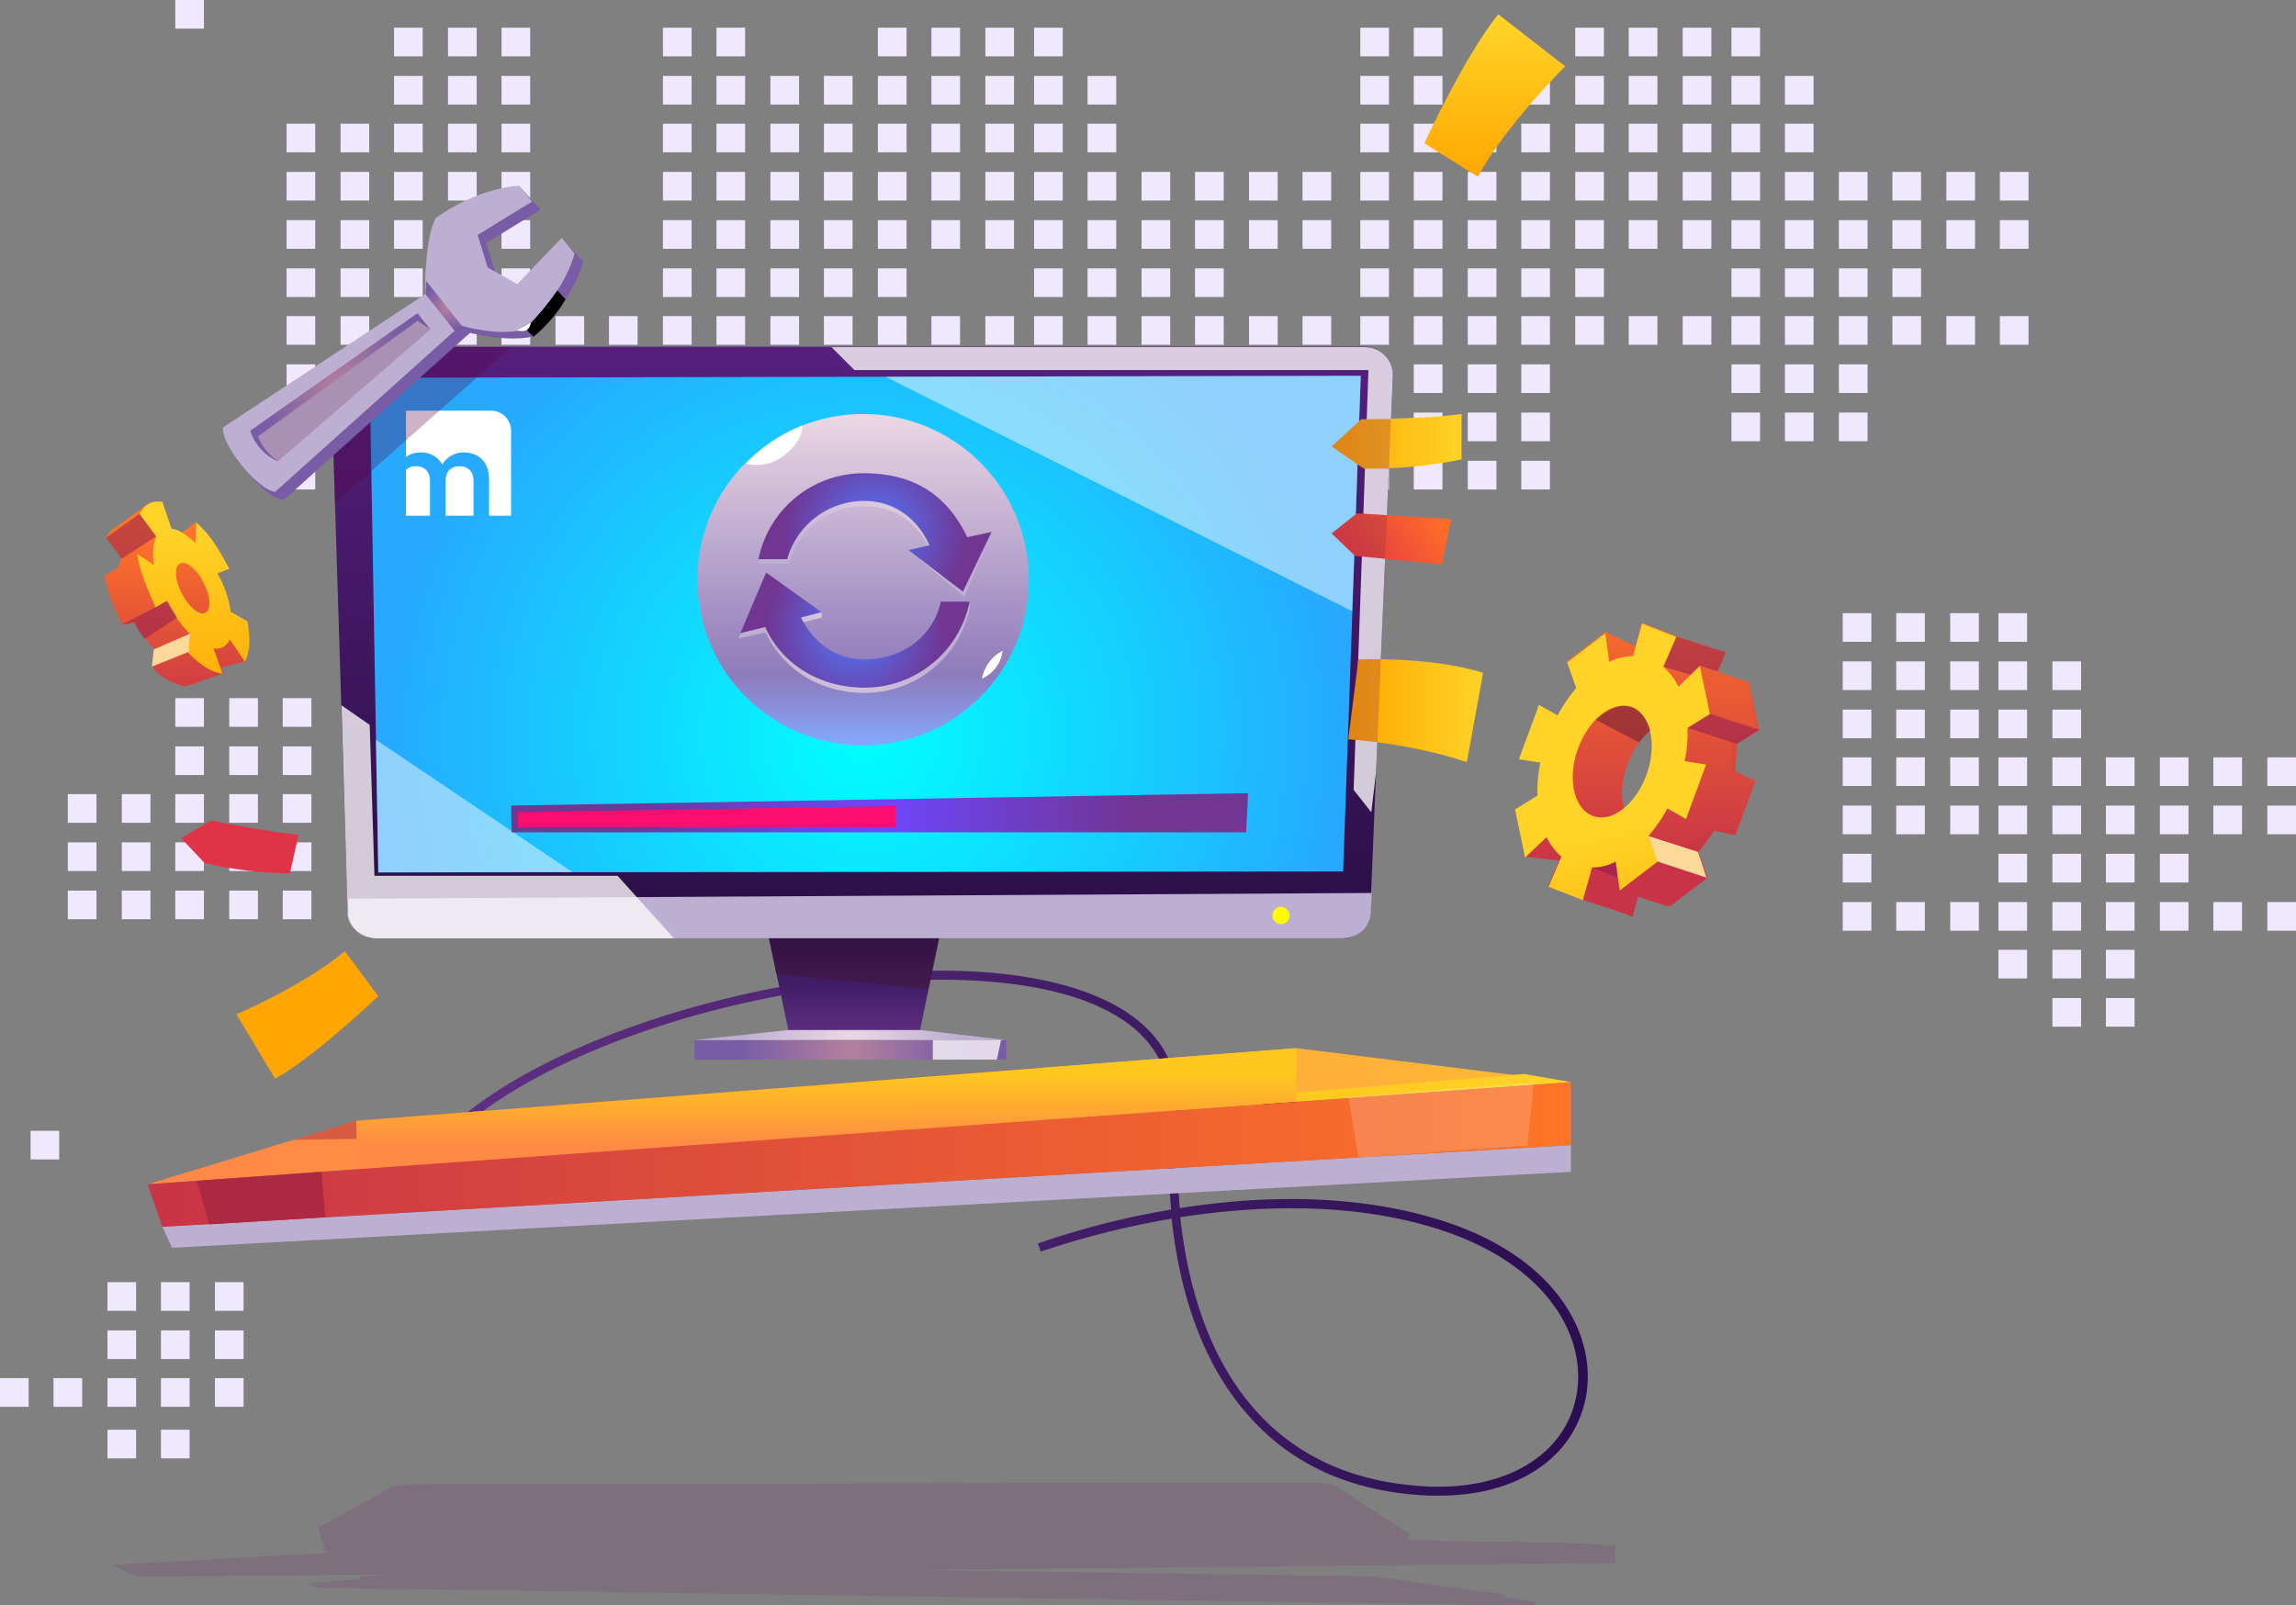 <svg xmlns="http://www.w3.org/2000/svg" xmlns:xlink="http://www.w3.org/1999/xlink" width="480.7" height="336.2" viewBox="0 0 480.7 336.2"><rect x="0" y="0" width="480.7" height="336.2" fill="#808080" stroke="none"/><defs><linearGradient id="a" x1="-0.001" y1="0.5" x2="0.999" y2="0.5" gradientUnits="objectBoundingBox"><stop offset="0" stop-color="#603082"/><stop offset="0.994" stop-color="#2a0e51"/></linearGradient><linearGradient id="b" x1="0.5" y1="1" x2="0.5" y2="0.001" gradientUnits="objectBoundingBox"><stop offset="0.006" stop-color="#2a0e45"/><stop offset="1" stop-color="#561f7d"/></linearGradient><radialGradient id="c" cx="0.5" cy="0.722" r="0.974" gradientTransform="translate(0.249) scale(0.501 1)" gradientUnits="objectBoundingBox"><stop offset="0" stop-color="aqua"/><stop offset="0.994" stop-color="#26a9ff"/></radialGradient><radialGradient id="d" cx="0.649" cy="0.541" r="6.387" gradientTransform="translate(0.62 69.521) scale(0.044 1.327)" gradientUnits="objectBoundingBox"><stop offset="0" stop-color="#ebd7e3"/><stop offset="0.983" stop-color="#bdafd2"/></radialGradient><linearGradient id="e" x1="0.5" y1="1.001" x2="0.5" y2="-0.001" xlink:href="#a"/><radialGradient id="f" cx="0.5" cy="0.504" r="5.645" gradientTransform="translate(0.469) scale(0.063 1)" gradientUnits="objectBoundingBox"><stop offset="0" stop-color="#b3819d"/><stop offset="1" stop-color="#785ca6"/></radialGradient><radialGradient id="g" cx="0.5" cy="0.495" r="11.006" gradientTransform="translate(0.484) scale(0.032 1)" xlink:href="#d"/><linearGradient id="h" x1="-0.002" y1="0.502" x2="1" y2="0.502" gradientUnits="objectBoundingBox"><stop offset="0" stop-color="#ffa700"/><stop offset="1" stop-color="#ffd328"/></linearGradient><linearGradient id="i" x1="7.259" y1="-6.297" x2="8.231" y2="-6.297" gradientUnits="objectBoundingBox"><stop offset="0.002" stop-color="#e03347"/><stop offset="1" stop-color="#ff6e27"/></linearGradient><linearGradient id="j" x1="1.013" y1="0.365" x2="0.013" y2="0.669" gradientUnits="objectBoundingBox"><stop offset="0" stop-color="#ff6e27"/><stop offset="0.998" stop-color="#e03347"/></linearGradient><linearGradient id="k" x1="0" y1="0.501" x2="1" y2="0.501" xlink:href="#h"/><linearGradient id="l" x1="0.424" y1="1.015" x2="0.424" y2="0.037" xlink:href="#h"/><linearGradient id="m" x1="12.212" y1="-2.938" x2="12.212" y2="-4.047" xlink:href="#h"/><linearGradient id="n" y1="0.499" x2="1" y2="0.499" gradientUnits="objectBoundingBox"><stop offset="0" stop-color="#ff8647"/><stop offset="1" stop-color="#ffb934"/></linearGradient><radialGradient id="o" cx="0.505" cy="0.297" r="0.188" gradientTransform="translate(60.042 -0.488) scale(2.657 2.643)" gradientUnits="objectBoundingBox"><stop offset="0" stop-color="#ffef00"/><stop offset="0.009" stop-color="#fcec00"/><stop offset="0.228" stop-color="#b1a500"/><stop offset="0.434" stop-color="#726b00"/><stop offset="0.62" stop-color="#413d00"/><stop offset="0.782" stop-color="#1d1c00"/><stop offset="0.914" stop-color="#080700"/><stop offset="1"/></radialGradient><radialGradient id="p" cx="0.649" cy="0.547" r="3.894" gradientTransform="translate(0.602 30.841) scale(0.073 1.327)" xlink:href="#d"/><linearGradient id="q" x1="0" y1="0.5" x2="1" y2="0.5" xlink:href="#h"/><linearGradient id="r" x1="0.502" y1="0.798" x2="0.498" y2="0.201" gradientUnits="objectBoundingBox"><stop offset="0" stop-color="#ff8a45"/><stop offset="1" stop-color="#ffc81e"/></linearGradient><linearGradient id="s" y1="0.5" x2="1" y2="0.5" gradientUnits="objectBoundingBox"><stop offset="0.002" stop-color="#c93347"/><stop offset="1" stop-color="#ff7527"/></linearGradient><linearGradient id="t" x1="0.447" y1="0.815" x2="0.28" y2="-0.197" xlink:href="#s"/><linearGradient id="u" x1="0.412" y1="0.833" x2="0.412" y2="-0.141" xlink:href="#s"/><linearGradient id="v" x1="-0.53" y1="1.595" x2="-0.638" y2="0.943" xlink:href="#h"/><radialGradient id="w" cx="0.5" cy="0.503" r="6.661" gradientTransform="translate(0.473) scale(0.053 1)" gradientUnits="objectBoundingBox"><stop offset="0" stop-color="#6d47fe"/><stop offset="0.994" stop-color="#713592"/></radialGradient><linearGradient id="x" x1="0.5" y1="0.999" x2="0.5" y2="0.001" gradientUnits="objectBoundingBox"><stop offset="0" stop-color="#83a8ff"/><stop offset="0.212" stop-color="#8e7bbb"/><stop offset="1" stop-color="#ebd7e3"/></linearGradient><radialGradient id="y" cx="0.497" cy="0.5" r="0.781" gradientTransform="translate(0.246) scale(0.508 1)" xlink:href="#d"/><radialGradient id="z" cx="0.499" cy="0.499" r="0.793" gradientTransform="translate(0.251) scale(0.498 1)" xlink:href="#d"/><radialGradient id="aa" cx="0.503" cy="0.498" r="0.78" gradientTransform="translate(0.246) scale(0.508 1)" gradientUnits="objectBoundingBox"><stop offset="0" stop-color="#5178fe"/><stop offset="0.994" stop-color="#713592"/></radialGradient><radialGradient id="ab" cx="0.499" cy="0.499" r="0.788" gradientTransform="translate(0.249) scale(0.502 1)" xlink:href="#aa"/><linearGradient id="ac" x1="0.643" y1="1.145" x2="0.643" y2="0.063" xlink:href="#s"/><linearGradient id="ad" x1="0.602" y1="1.152" x2="0.602" y2="0.144" xlink:href="#s"/><linearGradient id="ae" x1="0.675" y1="1.237" x2="0.675" y2="0.164" xlink:href="#h"/><radialGradient id="af" cx="0.51" cy="0.531" r="0.489" gradientTransform="matrix(0.687, 0.635, -0.564, 0.773, 1.135, 0.36)" xlink:href="#f"/><radialGradient id="ag" cx="0.51" cy="0.52" r="0.498" gradientTransform="matrix(0.673, 0.635, -0.553, 0.773, 1.135, 0.376)" xlink:href="#d"/><linearGradient id="ah" x1="-3.185" y1="19.875" x2="-3.185" y2="18.798" gradientUnits="objectBoundingBox"><stop offset="0" stop-color="#683b55"/><stop offset="0.189" stop-color="#4f2d40"/><stop offset="0.55" stop-color="#24151e"/><stop offset="0.832" stop-color="#0a0608"/><stop offset="1"/></linearGradient><radialGradient id="ai" cx="0.501" cy="0.504" r="0.465" gradientTransform="translate(-0.086) scale(1.172 1)" xlink:href="#f"/><radialGradient id="aj" cx="0.501" cy="0.5" r="0.557" gradientTransform="translate(0.089) scale(0.822 1)" xlink:href="#f"/></defs><g transform="translate(-4.4 -0.1)"><rect width="6" height="6" transform="translate(143.2 5.9)" fill="#efe8ff"/><rect width="6" height="6" transform="translate(154.4 5.9)" fill="#efe8ff"/><rect width="6" height="6" transform="translate(188.2 5.9)" fill="#efe8ff"/><rect width="6" height="6" transform="translate(199.4 5.9)" fill="#efe8ff"/><rect width="6" height="6" transform="translate(210.7 5.9)" fill="#efe8ff"/><rect width="6" height="6" transform="translate(143.2 16)" fill="#efe8ff"/><rect width="6" height="6" transform="translate(154.4 16)" fill="#efe8ff"/><rect width="6" height="6" transform="translate(165.7 16)" fill="#efe8ff"/><rect width="6" height="6" transform="translate(176.9 16)" fill="#efe8ff"/><rect width="6" height="6" transform="translate(188.2 16)" fill="#efe8ff"/><rect width="6" height="6" transform="translate(199.4 16)" fill="#efe8ff"/><rect width="6" height="6" transform="translate(210.7 16)" fill="#efe8ff"/><rect width="6" height="6" transform="translate(143.2 26)" fill="#efe8ff"/><rect width="6" height="6" transform="translate(154.4 26)" fill="#efe8ff"/><rect width="6" height="6" transform="translate(165.7 26)" fill="#efe8ff"/><rect width="6" height="6" transform="translate(176.9 26)" fill="#efe8ff"/><rect width="6" height="6" transform="translate(188.2 26)" fill="#efe8ff"/><rect width="6" height="6" transform="translate(199.4 26)" fill="#efe8ff"/><rect width="6" height="6" transform="translate(210.7 26)" fill="#efe8ff"/><rect width="6" height="6" transform="translate(143.2 36.1)" fill="#efe8ff"/><rect width="6" height="6" transform="translate(154.4 36.1)" fill="#efe8ff"/><rect width="6" height="6" transform="translate(165.7 36.1)" fill="#efe8ff"/><rect width="6" height="6" transform="translate(176.9 36.1)" fill="#efe8ff"/><rect width="6" height="6" transform="translate(188.2 36.1)" fill="#efe8ff"/><rect width="6" height="6" transform="translate(199.4 36.1)" fill="#efe8ff"/><rect width="6" height="6" transform="translate(210.7 36.1)" fill="#efe8ff"/><rect width="6" height="6" transform="translate(143.2 46.2)" fill="#efe8ff"/><rect width="6" height="6" transform="translate(154.4 46.2)" fill="#efe8ff"/><rect width="6" height="6" transform="translate(165.7 46.2)" fill="#efe8ff"/><rect width="6" height="6" transform="translate(176.9 46.2)" fill="#efe8ff"/><rect width="6" height="6" transform="translate(188.2 46.2)" fill="#efe8ff"/><rect width="6" height="6" transform="translate(199.4 46.2)" fill="#efe8ff"/><rect width="6" height="6" transform="translate(210.7 46.2)" fill="#efe8ff"/><rect width="6" height="6" transform="translate(143.2 56.3)" fill="#efe8ff"/><rect width="6" height="6" transform="translate(154.4 56.3)" fill="#efe8ff"/><rect width="6" height="6" transform="translate(165.7 56.3)" fill="#efe8ff"/><rect width="6" height="6" transform="translate(176.9 56.3)" fill="#efe8ff"/><rect width="6" height="6" transform="translate(188.2 56.3)" fill="#efe8ff"/><rect width="6" height="6" transform="translate(131.9 66.3)" fill="#efe8ff"/><rect width="6" height="6" transform="translate(143.2 66.3)" fill="#efe8ff"/><rect width="6" height="6" transform="translate(154.4 66.3)" fill="#efe8ff"/><rect width="6" height="6" transform="translate(165.7 66.3)" fill="#efe8ff"/><rect width="6" height="6" transform="translate(176.9 66.3)" fill="#efe8ff"/><rect width="6" height="6" transform="translate(188.2 66.3)" fill="#efe8ff"/><rect width="6" height="6" transform="translate(199.4 66.3)" fill="#efe8ff"/><rect width="6" height="6" transform="translate(210.7 66.3)" fill="#efe8ff"/><rect width="6" height="6" transform="translate(131.9 76.4)" fill="#efe8ff"/><rect width="6" height="6" transform="translate(143.2 76.4)" fill="#efe8ff"/><rect width="6" height="6" transform="translate(154.4 76.4)" fill="#efe8ff"/><rect width="6" height="6" transform="translate(165.7 76.4)" fill="#efe8ff"/><rect width="6" height="6" transform="translate(176.9 76.4)" fill="#efe8ff"/><rect width="6" height="6" transform="translate(143.2 86.5)" fill="#efe8ff"/><rect width="6" height="6" transform="translate(154.4 86.5)" fill="#efe8ff"/><rect width="6" height="6" transform="translate(165.7 86.5)" fill="#efe8ff"/><rect width="6" height="6" transform="translate(176.9 86.5)" fill="#efe8ff"/><rect width="6" height="6" transform="translate(220.9 5.9)" fill="#efe8ff"/><rect width="6" height="6" transform="translate(220.9 16)" fill="#efe8ff"/><rect width="6" height="6" transform="translate(232.1 16)" fill="#efe8ff"/><rect width="6" height="6" transform="translate(220.9 26)" fill="#efe8ff"/><rect width="6" height="6" transform="translate(232.1 26)" fill="#efe8ff"/><rect width="6" height="6" transform="translate(220.9 36.1)" fill="#efe8ff"/><rect width="6" height="6" transform="translate(232.1 36.1)" fill="#efe8ff"/><rect width="6" height="6" transform="translate(243.4 36.1)" fill="#efe8ff"/><rect width="6" height="6" transform="translate(254.6 36.1)" fill="#efe8ff"/><rect width="6" height="6" transform="translate(265.9 36.1)" fill="#efe8ff"/><rect width="6" height="6" transform="translate(277.1 36.1)" fill="#efe8ff"/><rect width="6" height="6" transform="translate(220.9 46.2)" fill="#efe8ff"/><rect width="6" height="6" transform="translate(232.1 46.2)" fill="#efe8ff"/><rect width="6" height="6" transform="translate(243.4 46.2)" fill="#efe8ff"/><rect width="6" height="6" transform="translate(254.6 46.2)" fill="#efe8ff"/><rect width="6" height="6" transform="translate(265.9 46.2)" fill="#efe8ff"/><rect width="6" height="6" transform="translate(277.1 46.2)" fill="#efe8ff"/><rect width="6" height="6" transform="translate(220.9 56.3)" fill="#efe8ff"/><rect width="6" height="6" transform="translate(232.1 56.3)" fill="#efe8ff"/><rect width="6" height="6" transform="translate(243.4 56.3)" fill="#efe8ff"/><rect width="6" height="6" transform="translate(254.6 56.3)" fill="#efe8ff"/><rect width="6" height="6" transform="translate(220.9 66.3)" fill="#efe8ff"/><rect width="6" height="6" transform="translate(232.1 66.3)" fill="#efe8ff"/><rect width="6" height="6" transform="translate(243.4 66.3)" fill="#efe8ff"/><rect width="6" height="6" transform="translate(254.6 66.3)" fill="#efe8ff"/><rect width="6" height="6" transform="translate(265.9 66.3)" fill="#efe8ff"/><rect width="6" height="6" transform="translate(277.1 66.3)" fill="#efe8ff"/><rect width="6" height="6" transform="translate(220.9 76.4)" fill="#efe8ff"/><rect width="6" height="6" transform="translate(232.1 76.4)" fill="#efe8ff"/><rect width="6" height="6" transform="translate(243.4 76.4)" fill="#efe8ff"/><rect width="6" height="6" transform="translate(220.9 86.5)" fill="#efe8ff"/><rect width="6" height="6" transform="translate(232.1 86.5)" fill="#efe8ff"/><rect width="6" height="6" transform="translate(243.4 86.5)" fill="#efe8ff"/><rect width="6" height="6" transform="translate(41.1 0.1)" fill="#efe8ff"/><rect width="6" height="6" transform="translate(143.2 96.6)" fill="#efe8ff"/><rect width="6" height="6" transform="translate(154.4 96.6)" fill="#efe8ff"/><rect width="6" height="6" transform="translate(98.2 5.9)" fill="#efe8ff"/><rect width="6" height="6" transform="translate(109.4 5.9)" fill="#efe8ff"/><rect width="6" height="6" transform="translate(98.2 16)" fill="#efe8ff"/><rect width="6" height="6" transform="translate(109.4 16)" fill="#efe8ff"/><rect width="6" height="6" transform="translate(98.2 26)" fill="#efe8ff"/><rect width="6" height="6" transform="translate(109.4 26)" fill="#efe8ff"/><rect width="6" height="6" transform="translate(98.2 36.1)" fill="#efe8ff"/><rect width="6" height="6" transform="translate(109.4 36.1)" fill="#efe8ff"/><rect width="6" height="6" transform="translate(98.2 46.2)" fill="#efe8ff"/><rect width="6" height="6" transform="translate(109.4 46.2)" fill="#efe8ff"/><rect width="6" height="6" transform="translate(98.2 56.3)" fill="#efe8ff"/><rect width="6" height="6" transform="translate(109.4 56.3)" fill="#efe8ff"/><rect width="6" height="6" transform="translate(98.2 66.3)" fill="#efe8ff"/><rect width="6" height="6" transform="translate(109.4 66.3)" fill="#efe8ff"/><rect width="6" height="6" transform="translate(120.7 66.3)" fill="#efe8ff"/><rect width="6" height="6" transform="translate(98.2 76.4)" fill="#efe8ff"/><rect width="6" height="6" transform="translate(109.4 76.4)" fill="#efe8ff"/><rect width="6" height="6" transform="translate(120.7 76.4)" fill="#efe8ff"/><rect width="6" height="6" transform="translate(86.9 5.9)" fill="#efe8ff"/><rect width="6" height="6" transform="translate(86.9 16)" fill="#efe8ff"/><rect width="6" height="6" transform="translate(64.4 26)" fill="#efe8ff"/><rect width="6" height="6" transform="translate(75.7 26)" fill="#efe8ff"/><rect width="6" height="6" transform="translate(86.9 26)" fill="#efe8ff"/><rect width="6" height="6" transform="translate(38.1 268.6)" fill="#efe8ff"/><rect width="6" height="6" transform="translate(10.8 236.9)" fill="#efe8ff"/><rect width="6" height="6" transform="translate(49.4 268.6)" fill="#efe8ff"/><rect width="6" height="6" transform="translate(38.1 278.7)" fill="#efe8ff"/><rect width="6" height="6" transform="translate(49.4 278.7)" fill="#efe8ff"/><rect width="6" height="6" transform="translate(38.1 288.7)" fill="#efe8ff"/><rect width="6" height="6" transform="translate(49.4 288.7)" fill="#efe8ff"/><rect width="6" height="6" transform="translate(26.9 268.6)" fill="#efe8ff"/><rect width="6" height="6" transform="translate(26.9 278.7)" fill="#efe8ff"/><rect width="6" height="6" transform="translate(4.4 288.7)" fill="#efe8ff"/><rect width="6" height="6" transform="translate(15.6 288.7)" fill="#efe8ff"/><rect width="6" height="6" transform="translate(26.9 288.7)" fill="#efe8ff"/><rect width="6" height="6" transform="translate(38.1 299.5)" fill="#efe8ff"/><rect width="6" height="6" transform="translate(26.9 299.5)" fill="#efe8ff"/><rect width="6" height="6" transform="translate(64.4 36.1)" fill="#efe8ff"/><rect width="6" height="6" transform="translate(75.7 36.1)" fill="#efe8ff"/><rect width="6" height="6" transform="translate(86.9 36.1)" fill="#efe8ff"/><rect width="6" height="6" transform="translate(64.4 46.2)" fill="#efe8ff"/><rect width="6" height="6" transform="translate(75.7 46.2)" fill="#efe8ff"/><rect width="6" height="6" transform="translate(86.9 46.2)" fill="#efe8ff"/><rect width="6" height="6" transform="translate(97.4 146.3)" fill="#efe8ff"/><rect width="6" height="6" transform="translate(108.6 146.3)" fill="#efe8ff"/><rect width="6" height="6" transform="translate(142.4 146.3)" fill="#efe8ff"/><rect width="6" height="6" transform="translate(153.6 146.3)" fill="#efe8ff"/><rect width="6" height="6" transform="translate(164.9 146.3)" fill="#efe8ff"/><rect width="6" height="6" transform="translate(97.4 156.4)" fill="#efe8ff"/><rect width="6" height="6" transform="translate(108.6 156.4)" fill="#efe8ff"/><rect width="6" height="6" transform="translate(119.9 156.4)" fill="#efe8ff"/><rect width="6" height="6" transform="translate(131.1 156.4)" fill="#efe8ff"/><rect width="6" height="6" transform="translate(142.4 156.4)" fill="#efe8ff"/><rect width="6" height="6" transform="translate(153.6 156.4)" fill="#efe8ff"/><rect width="6" height="6" transform="translate(164.9 156.4)" fill="#efe8ff"/><rect width="6" height="6" transform="translate(97.4 166.4)" fill="#efe8ff"/><rect width="6" height="6" transform="translate(108.6 166.4)" fill="#efe8ff"/><rect width="6" height="6" transform="translate(119.9 166.4)" fill="#efe8ff"/><rect width="6" height="6" transform="translate(131.1 166.4)" fill="#efe8ff"/><rect width="6" height="6" transform="translate(142.4 166.4)" fill="#efe8ff"/><rect width="6" height="6" transform="translate(153.6 166.4)" fill="#efe8ff"/><rect width="6" height="6" transform="translate(164.9 166.4)" fill="#efe8ff"/><rect width="6" height="6" transform="translate(97.4 176.5)" fill="#efe8ff"/><rect width="6" height="6" transform="translate(108.6 176.5)" fill="#efe8ff"/><rect width="6" height="6" transform="translate(119.9 176.5)" fill="#efe8ff"/><rect width="6" height="6" transform="translate(131.1 176.5)" fill="#efe8ff"/><rect width="6" height="6" transform="translate(142.4 176.5)" fill="#efe8ff"/><rect width="6" height="6" transform="translate(153.6 176.5)" fill="#efe8ff"/><rect width="6" height="6" transform="translate(164.9 176.5)" fill="#efe8ff"/><rect width="6" height="6" transform="translate(97.4 186.6)" fill="#efe8ff"/><rect width="6" height="6" transform="translate(108.6 186.6)" fill="#efe8ff"/><rect width="6" height="6" transform="translate(119.9 186.6)" fill="#efe8ff"/><rect width="6" height="6" transform="translate(131.1 186.6)" fill="#efe8ff"/><rect width="6" height="6" transform="translate(142.4 186.6)" fill="#efe8ff"/><rect width="6" height="6" transform="translate(153.6 186.6)" fill="#efe8ff"/><rect width="6" height="6" transform="translate(164.9 186.6)" fill="#efe8ff"/><rect width="6" height="6" transform="translate(175.1 146.3)" fill="#efe8ff"/><rect width="6" height="6" transform="translate(175.1 156.4)" fill="#efe8ff"/><rect width="6" height="6" transform="translate(186.3 156.4)" fill="#efe8ff"/><rect width="6" height="6" transform="translate(175.1 166.4)" fill="#efe8ff"/><rect width="6" height="6" transform="translate(186.3 166.4)" fill="#efe8ff"/><rect width="6" height="6" transform="translate(175.1 176.5)" fill="#efe8ff"/><rect width="6" height="6" transform="translate(186.3 176.5)" fill="#efe8ff"/><rect width="6" height="6" transform="translate(197.6 176.5)" fill="#efe8ff"/><rect width="6" height="6" transform="translate(208.8 176.5)" fill="#efe8ff"/><rect width="6" height="6" transform="translate(175.1 186.6)" fill="#efe8ff"/><rect width="6" height="6" transform="translate(186.3 186.6)" fill="#efe8ff"/><rect width="6" height="6" transform="translate(197.6 186.6)" fill="#efe8ff"/><rect width="6" height="6" transform="translate(208.8 186.6)" fill="#efe8ff"/><rect width="6" height="6" transform="translate(52.4 146.3)" fill="#efe8ff"/><rect width="6" height="6" transform="translate(63.6 146.3)" fill="#efe8ff"/><rect width="6" height="6" transform="translate(52.4 156.4)" fill="#efe8ff"/><rect width="6" height="6" transform="translate(63.6 156.4)" fill="#efe8ff"/><rect width="6" height="6" transform="translate(52.4 166.4)" fill="#efe8ff"/><rect width="6" height="6" transform="translate(63.6 166.4)" fill="#efe8ff"/><rect width="6" height="6" transform="translate(52.4 176.5)" fill="#efe8ff"/><rect width="6" height="6" transform="translate(63.6 176.5)" fill="#efe8ff"/><rect width="6" height="6" transform="translate(52.4 186.6)" fill="#efe8ff"/><rect width="6" height="6" transform="translate(63.6 186.6)" fill="#efe8ff"/><rect width="6" height="6" transform="translate(41.1 146.3)" fill="#efe8ff"/><rect width="6" height="6" transform="translate(41.1 156.4)" fill="#efe8ff"/><rect width="6" height="6" transform="translate(18.6 166.4)" fill="#efe8ff"/><rect width="6" height="6" transform="translate(29.9 166.4)" fill="#efe8ff"/><rect width="6" height="6" transform="translate(41.1 166.4)" fill="#efe8ff"/><rect width="6" height="6" transform="translate(18.6 176.5)" fill="#efe8ff"/><rect width="6" height="6" transform="translate(29.9 176.5)" fill="#efe8ff"/><rect width="6" height="6" transform="translate(41.1 176.5)" fill="#efe8ff"/><rect width="6" height="6" transform="translate(18.6 186.6)" fill="#efe8ff"/><rect width="6" height="6" transform="translate(29.9 186.6)" fill="#efe8ff"/><rect width="6" height="6" transform="translate(41.1 186.6)" fill="#efe8ff"/><rect width="6" height="6" transform="translate(64.4 56.3)" fill="#efe8ff"/><rect width="6" height="6" transform="translate(75.7 56.3)" fill="#efe8ff"/><rect width="6" height="6" transform="translate(86.9 56.3)" fill="#efe8ff"/><rect width="6" height="6" transform="translate(64.4 66.3)" fill="#efe8ff"/><rect width="6" height="6" transform="translate(75.7 66.3)" fill="#efe8ff"/><rect width="6" height="6" transform="translate(86.9 66.3)" fill="#efe8ff"/><rect width="6" height="6" transform="translate(64.4 76.4)" fill="#efe8ff"/><rect width="6" height="6" transform="translate(75.7 76.4)" fill="#efe8ff"/><rect width="6" height="6" transform="translate(86.9 76.4)" fill="#efe8ff"/><rect width="6" height="6" transform="translate(64.4 86.5)" fill="#efe8ff"/><rect width="6" height="6" transform="translate(75.7 86.5)" fill="#efe8ff"/><rect width="6" height="6" transform="translate(64.4 96.6)" fill="#efe8ff"/><rect width="6" height="6" transform="translate(75.7 96.6)" fill="#efe8ff"/><rect width="6" height="6" transform="translate(165.7 96.6)" fill="#efe8ff"/><rect width="6" height="6" transform="translate(176.9 96.6)" fill="#efe8ff"/><rect width="6" height="6" transform="translate(289.2 5.9)" fill="#efe8ff"/><rect width="6" height="6" transform="translate(300.4 5.9)" fill="#efe8ff"/><rect width="6" height="6" transform="translate(334.2 5.9)" fill="#efe8ff"/><rect width="6" height="6" transform="translate(345.4 5.9)" fill="#efe8ff"/><rect width="6" height="6" transform="translate(356.7 5.9)" fill="#efe8ff"/><rect width="6" height="6" transform="translate(289.2 16)" fill="#efe8ff"/><rect width="6" height="6" transform="translate(300.4 16)" fill="#efe8ff"/><rect width="6" height="6" transform="translate(311.7 16)" fill="#efe8ff"/><rect width="6" height="6" transform="translate(322.9 16)" fill="#efe8ff"/><rect width="6" height="6" transform="translate(334.2 16)" fill="#efe8ff"/><rect width="6" height="6" transform="translate(345.4 16)" fill="#efe8ff"/><rect width="6" height="6" transform="translate(356.7 16)" fill="#efe8ff"/><rect width="6" height="6" transform="translate(289.2 26)" fill="#efe8ff"/><rect width="6" height="6" transform="translate(300.4 26)" fill="#efe8ff"/><rect width="6" height="6" transform="translate(311.7 26)" fill="#efe8ff"/><rect width="6" height="6" transform="translate(322.9 26)" fill="#efe8ff"/><rect width="6" height="6" transform="translate(334.2 26)" fill="#efe8ff"/><rect width="6" height="6" transform="translate(345.4 26)" fill="#efe8ff"/><rect width="6" height="6" transform="translate(356.7 26)" fill="#efe8ff"/><rect width="6" height="6" transform="translate(289.2 36.1)" fill="#efe8ff"/><rect width="6" height="6" transform="translate(300.4 36.1)" fill="#efe8ff"/><rect width="6" height="6" transform="translate(311.7 36.1)" fill="#efe8ff"/><rect width="6" height="6" transform="translate(322.9 36.1)" fill="#efe8ff"/><rect width="6" height="6" transform="translate(334.2 36.1)" fill="#efe8ff"/><rect width="6" height="6" transform="translate(345.4 36.1)" fill="#efe8ff"/><rect width="6" height="6" transform="translate(356.7 36.1)" fill="#efe8ff"/><rect width="6" height="6" transform="translate(289.2 46.2)" fill="#efe8ff"/><rect width="6" height="6" transform="translate(300.4 46.2)" fill="#efe8ff"/><rect width="6" height="6" transform="translate(311.7 46.2)" fill="#efe8ff"/><rect width="6" height="6" transform="translate(322.9 46.2)" fill="#efe8ff"/><rect width="6" height="6" transform="translate(334.2 46.2)" fill="#efe8ff"/><rect width="6" height="6" transform="translate(345.4 46.2)" fill="#efe8ff"/><rect width="6" height="6" transform="translate(356.7 46.2)" fill="#efe8ff"/><rect width="6" height="6" transform="translate(289.2 56.3)" fill="#efe8ff"/><rect width="6" height="6" transform="translate(300.4 56.3)" fill="#efe8ff"/><rect width="6" height="6" transform="translate(311.7 56.3)" fill="#efe8ff"/><rect width="6" height="6" transform="translate(322.9 56.3)" fill="#efe8ff"/><rect width="6" height="6" transform="translate(334.2 56.3)" fill="#efe8ff"/><rect width="6" height="6" transform="translate(289.2 66.3)" fill="#efe8ff"/><rect width="6" height="6" transform="translate(300.4 66.3)" fill="#efe8ff"/><rect width="6" height="6" transform="translate(311.7 66.3)" fill="#efe8ff"/><rect width="6" height="6" transform="translate(322.9 66.3)" fill="#efe8ff"/><rect width="6" height="6" transform="translate(334.2 66.3)" fill="#efe8ff"/><rect width="6" height="6" transform="translate(345.4 66.3)" fill="#efe8ff"/><rect width="6" height="6" transform="translate(356.7 66.3)" fill="#efe8ff"/><rect width="6" height="6" transform="translate(289.2 76.4)" fill="#efe8ff"/><rect width="6" height="6" transform="translate(300.4 76.4)" fill="#efe8ff"/><rect width="6" height="6" transform="translate(311.7 76.4)" fill="#efe8ff"/><rect width="6" height="6" transform="translate(322.9 76.4)" fill="#efe8ff"/><rect width="6" height="6" transform="translate(289.2 86.5)" fill="#efe8ff"/><rect width="6" height="6" transform="translate(300.4 86.5)" fill="#efe8ff"/><rect width="6" height="6" transform="translate(311.7 86.5)" fill="#efe8ff"/><rect width="6" height="6" transform="translate(322.9 86.5)" fill="#efe8ff"/><rect width="6" height="6" transform="translate(366.9 5.9)" fill="#efe8ff"/><rect width="6" height="6" transform="translate(366.9 16)" fill="#efe8ff"/><rect width="6" height="6" transform="translate(378.1 16)" fill="#efe8ff"/><rect width="6" height="6" transform="translate(366.9 26)" fill="#efe8ff"/><rect width="6" height="6" transform="translate(378.1 26)" fill="#efe8ff"/><rect width="6" height="6" transform="translate(366.9 36.1)" fill="#efe8ff"/><rect width="6" height="6" transform="translate(378.1 36.1)" fill="#efe8ff"/><rect width="6" height="6" transform="translate(389.4 36.1)" fill="#efe8ff"/><rect width="6" height="6" transform="translate(400.6 36.1)" fill="#efe8ff"/><rect width="6" height="6" transform="translate(411.9 36.1)" fill="#efe8ff"/><rect width="6" height="6" transform="translate(423.1 36.1)" fill="#efe8ff"/><rect width="6" height="6" transform="translate(366.9 46.2)" fill="#efe8ff"/><rect width="6" height="6" transform="translate(378.1 46.2)" fill="#efe8ff"/><rect width="6" height="6" transform="translate(389.4 46.2)" fill="#efe8ff"/><rect width="6" height="6" transform="translate(400.6 46.2)" fill="#efe8ff"/><rect width="6" height="6" transform="translate(411.9 46.2)" fill="#efe8ff"/><rect width="6" height="6" transform="translate(423.1 46.2)" fill="#efe8ff"/><rect width="6" height="6" transform="translate(366.9 56.3)" fill="#efe8ff"/><rect width="6" height="6" transform="translate(378.1 56.3)" fill="#efe8ff"/><rect width="6" height="6" transform="translate(389.4 56.3)" fill="#efe8ff"/><rect width="6" height="6" transform="translate(400.6 56.3)" fill="#efe8ff"/><rect width="6" height="6" transform="translate(366.9 66.3)" fill="#efe8ff"/><rect width="6" height="6" transform="translate(378.1 66.3)" fill="#efe8ff"/><rect width="6" height="6" transform="translate(389.4 66.3)" fill="#efe8ff"/><rect width="6" height="6" transform="translate(400.6 66.3)" fill="#efe8ff"/><rect width="6" height="6" transform="translate(411.9 66.3)" fill="#efe8ff"/><rect width="6" height="6" transform="translate(423.1 66.3)" fill="#efe8ff"/><rect width="6" height="6" transform="translate(366.9 76.4)" fill="#efe8ff"/><rect width="6" height="6" transform="translate(378.1 76.4)" fill="#efe8ff"/><rect width="6" height="6" transform="translate(389.4 76.4)" fill="#efe8ff"/><rect width="6" height="6" transform="translate(366.9 86.5)" fill="#efe8ff"/><rect width="6" height="6" transform="translate(378.1 86.5)" fill="#efe8ff"/><rect width="6" height="6" transform="translate(389.4 86.5)" fill="#efe8ff"/><rect width="6" height="6" transform="translate(390.2 128.5)" fill="#efe8ff"/><rect width="6" height="6" transform="translate(401.4 128.5)" fill="#efe8ff"/><rect width="6" height="6" transform="translate(412.7 128.5)" fill="#efe8ff"/><rect width="6" height="6" transform="translate(390.2 138.6)" fill="#efe8ff"/><rect width="6" height="6" transform="translate(401.4 138.6)" fill="#efe8ff"/><rect width="6" height="6" transform="translate(412.7 138.6)" fill="#efe8ff"/><rect width="6" height="6" transform="translate(390.2 148.7)" fill="#efe8ff"/><rect width="6" height="6" transform="translate(401.4 148.7)" fill="#efe8ff"/><rect width="6" height="6" transform="translate(412.7 148.7)" fill="#efe8ff"/><rect width="6" height="6" transform="translate(390.2 158.7)" fill="#efe8ff"/><rect width="6" height="6" transform="translate(401.4 158.7)" fill="#efe8ff"/><rect width="6" height="6" transform="translate(412.7 158.7)" fill="#efe8ff"/><rect width="6" height="6" transform="translate(390.2 168.8)" fill="#efe8ff"/><rect width="6" height="6" transform="translate(401.4 168.8)" fill="#efe8ff"/><rect width="6" height="6" transform="translate(412.7 168.8)" fill="#efe8ff"/><rect width="6" height="6" transform="translate(390.2 178.9)" fill="#efe8ff"/><rect width="6" height="6" transform="translate(390.2 189)" fill="#efe8ff"/><rect width="6" height="6" transform="translate(401.4 189)" fill="#efe8ff"/><rect width="6" height="6" transform="translate(412.7 189)" fill="#efe8ff"/><rect width="6" height="6" transform="translate(422.8 128.5)" fill="#efe8ff"/><rect width="6" height="6" transform="translate(422.8 138.6)" fill="#efe8ff"/><rect width="6" height="6" transform="translate(434.1 138.6)" fill="#efe8ff"/><rect width="6" height="6" transform="translate(422.8 148.7)" fill="#efe8ff"/><rect width="6" height="6" transform="translate(434.1 148.7)" fill="#efe8ff"/><rect width="6" height="6" transform="translate(422.8 158.7)" fill="#efe8ff"/><rect width="6" height="6" transform="translate(434.1 158.7)" fill="#efe8ff"/><rect width="6" height="6" transform="translate(445.3 158.7)" fill="#efe8ff"/><rect width="6" height="6" transform="translate(456.6 158.7)" fill="#efe8ff"/><rect width="6" height="6" transform="translate(467.8 158.7)" fill="#efe8ff"/><rect width="6" height="6" transform="translate(479.1 158.7)" fill="#efe8ff"/><rect width="6" height="6" transform="translate(422.8 168.8)" fill="#efe8ff"/><rect width="6" height="6" transform="translate(434.1 168.8)" fill="#efe8ff"/><rect width="6" height="6" transform="translate(445.3 168.8)" fill="#efe8ff"/><rect width="6" height="6" transform="translate(456.6 168.8)" fill="#efe8ff"/><rect width="6" height="6" transform="translate(467.8 168.8)" fill="#efe8ff"/><rect width="6" height="6" transform="translate(479.1 168.8)" fill="#efe8ff"/><rect width="6" height="6" transform="translate(422.8 178.9)" fill="#efe8ff"/><rect width="6" height="6" transform="translate(434.1 178.9)" fill="#efe8ff"/><rect width="6" height="6" transform="translate(445.3 178.9)" fill="#efe8ff"/><rect width="6" height="6" transform="translate(456.6 178.9)" fill="#efe8ff"/><rect width="6" height="6" transform="translate(422.8 189)" fill="#efe8ff"/><rect width="6" height="6" transform="translate(434.1 189)" fill="#efe8ff"/><rect width="6" height="6" transform="translate(445.3 189)" fill="#efe8ff"/><rect width="6" height="6" transform="translate(456.6 189)" fill="#efe8ff"/><rect width="6" height="6" transform="translate(467.8 189)" fill="#efe8ff"/><rect width="6" height="6" transform="translate(479.1 189)" fill="#efe8ff"/><rect width="6" height="6" transform="translate(422.8 199)" fill="#efe8ff"/><rect width="6" height="6" transform="translate(434.1 199)" fill="#efe8ff"/><rect width="6" height="6" transform="translate(445.3 199)" fill="#efe8ff"/><rect width="6" height="6" transform="translate(434.1 209.1)" fill="#efe8ff"/><rect width="6" height="6" transform="translate(445.3 209.1)" fill="#efe8ff"/><rect width="6" height="6" transform="translate(289.2 96.6)" fill="#efe8ff"/><rect width="6" height="6" transform="translate(300.4 96.6)" fill="#efe8ff"/><rect width="6" height="6" transform="translate(311.7 96.6)" fill="#efe8ff"/><rect width="6" height="6" transform="translate(322.9 96.6)" fill="#efe8ff"/></g><g transform="translate(-4.4 -0.1)"><path d="M332.1,323.2h-1.5l-12.8-.3-.8.1-17.9-.4.5-1.2h0l-15.5-10.1c.1-.2-.4-.3-1.3-.4a31.02,31.02,0,0,0-4.9-.3l-185.4.3c-3.5,0-6.3.3-6.2.7L71,320l1.4,4.9a3.984,3.984,0,0,0,1.7.3l-46,2.6,3.2,1.7,2.2.8,53.4-.5-6.9.4-.2.6-10.9.8,2,1L303.6,336l6.9.1,14.5.2,1.2-.7-7.3-1.2.5-.4-6.6-.9h0l-.8-.1h0l-6-.8h0l-.8-.1h0l-4.4-.6-4.3-.7h-.1l-1.8-.3h.1l-1.3-.1H293l-1.4-.2-14.3-.2h-.4l-13.5-.2h-.2l-70-.9,149.4-1.5v-3.7Z" fill="#794875" fill-rule="evenodd" opacity="0.3"/><path d="M305.8,313.3h-2c-15.6-.6-28.3-6-37.5-16.2-9.1-9.9-14.7-24.1-16.6-41.8a180.318,180.318,0,0,0-27.4,6.9l-.6-1.7a171.3,171.3,0,0,1,27.9-7.1,138.582,138.582,0,0,1-.3-20.5c.5-9.3-4-16.5-13.2-21.2-28.8-14.9-100.7-2.5-132.7,22.7l-1.1-1.4c14.9-11.8,40.1-21.7,67.4-26.6,28.3-5.1,52.8-3.7,67.2,3.7,9.9,5.1,14.7,12.8,14.2,22.9a147.769,147.769,0,0,0,.3,20.1c15.8-2.5,35.7-3.3,54.2,2.4,24.4,7.5,33.1,23.9,30.9,36.8C334.2,305.2,322.3,313.3,305.8,313.3ZM251.5,255c1.9,17.3,7.3,31.2,16.1,40.8,8.9,9.8,21.1,15,36.2,15.6,16.5.6,28.6-7,30.7-19.4,2.1-12.1-6.3-27.5-29.6-34.7C286.8,251.7,267.1,252.6,251.5,255Z" fill="url(#a)"/><path d="M296,78.9l-3.5,82.9L291.3,191a5.854,5.854,0,0,1-5.9,5.6H83.1a5.871,5.871,0,0,1-5.9-5.7L73.7,78.8a5.893,5.893,0,0,1,5.9-6.1H290.2A5.956,5.956,0,0,1,296,78.9Z" fill-rule="evenodd" fill="url(#b)"/><path d="M81.8,79.2l1.8,103.6,202-.2,3.7-103.8Z" fill-rule="evenodd" fill="url(#c)"/><path d="M77.3,190.9v-2.6l214.3-1.2-.2,3.9s.1,5.2-5.9,5.6H83.1S77.4,196.3,77.3,190.9Z" fill-rule="evenodd" fill="url(#d)"/><path d="M274.4,191.8a1.8,1.8,0,1,1-1.8-1.8A1.933,1.933,0,0,1,274.4,191.8Z" fill="#fffb00" fill-rule="evenodd"/><path d="M165.4,196.6l4.5,21.3h26.7l4.4-21.3Z" fill-rule="evenodd" fill="url(#e)"/><path d="M166.9,204l31.9,3.3,2.2-10.7H165.4Z" fill="#401734" fill-rule="evenodd" opacity="0.5"/><rect width="65.3" height="4.1" transform="translate(149.8 217.9)" fill="url(#f)"/><path d="M215.1,217.9l-18-2.1H169.4l-19.6,2.1Z" fill-rule="evenodd" fill="url(#g)"/><path d="M199.7,222v-4.1H214l-.9,4.1Z" fill="#fbf9fa" fill-rule="evenodd" opacity="0.8"/><path d="M296,78.9l-3.5,82.9-1,8.4-3.7-4.7,3.1-87.9H183.3l-4.8-4.8H290.1A5.832,5.832,0,0,1,296,78.9Z" fill="#fbf9fa" fill-rule="evenodd" opacity="0.8"/><path d="M189.8,79l97.7,49.1,1.8-49.3Z" fill="#fbf9fa" fill-rule="evenodd" opacity="0.5"/><path d="M75.9,147.8l5.9,4.1,1,31.6h50.9l11.8,13.1H83.1a6.011,6.011,0,0,1-5.9-4.7Z" fill="#fbf9fa" fill-rule="evenodd" opacity="0.8"/><path d="M83.1,155l41.1,27.7-40.6.1Z" fill="#fbf9fa" fill-rule="evenodd" opacity="0.5"/><path d="M283.2,93.6l6.2-5.7s13.8-.1,21-1.1v9.5a93.3,93.3,0,0,1-20.5,1.9Z" fill-rule="evenodd" fill="url(#h)"/><path d="M12.3,175.6l6.4-3.7s11.9,2.5,18.2,3L35.1,183a81.852,81.852,0,0,1-17.9-2.2Z" transform="translate(30)" fill-rule="evenodd" fill="url(#i)"/><path d="M283.2,111.8l5.3-4.2,19.7,1.2-1.9,9.5-18.2-1.8Z" fill-rule="evenodd" fill="url(#j)"/><path d="M288.8,138.2l-2.1,16.7s13.4.9,24.8,4.8l3.4-18.7S305.7,137.7,288.8,138.2Z" fill-rule="evenodd" fill="url(#k)"/><path d="M293.5,138.1l-.7,17.4-6.1-.6,2.1-16.7Z" fill="#953345" fill-rule="evenodd" opacity="0.3"/><path d="M294.4,117.1l.4-9.1-6.3-.4-5.3,4.2,4.9,4.7Z" fill="#953345" fill-rule="evenodd" opacity="0.3"/><path d="M295.6,87.9l-.4,10.4-5.3-.1-6.7-4.6,6.2-5.7Z" fill="#953345" fill-rule="evenodd" opacity="0.3"/><path d="M302.6,30.1s8.6-18.6,15.5-27l14,10.9s-12.4,12.2-18.3,23.1Z" fill-rule="evenodd" fill="url(#l)"/><path d="M83.6,208.7S70.4,221.3,62,226l-8.1-13.5s14.3-6.1,22.7-13.2Z" fill-rule="evenodd" fill="url(#m)"/><path d="M35.3,248.1,79,234.8l196.8-15.2,57.5,7.1Z" fill-rule="evenodd" fill="url(#n)"/><ellipse cx="3.5" cy="9.3" rx="3.5" ry="9.3" transform="translate(268.8 221.9)" fill="url(#o)"/><path d="M223.2,223.6,142,237.5l-76.1,1.3,13.1-4Z" fill="#ac2a41" fill-rule="evenodd" opacity="0.5"/><path d="M38.4,257l2,4.4,292.9-15.9v-5.6Z" fill-rule="evenodd" fill="url(#p)"/><path d="M103.1,243.2,323.5,225l9.8,1.7Z" fill-rule="evenodd" fill="url(#q)"/><path d="M275.8,219.6v11.2L79.1,245.2,79,234.8Z" fill-rule="evenodd" fill="url(#r)"/><path d="M38.4,257l-3.1-8.9,298-21.4v13.2Z" fill-rule="evenodd" fill="url(#s)"/><path d="M288.8,242.5l-2.1-12.7,38.8-3.1L324.2,240Z" fill="#fbf9fa" fill-rule="evenodd" opacity="0.18"/><path d="M48.2,256.5l-2.6-9.1,26.1-1.9.8,9.5Z" fill="#ac2a41" fill-rule="evenodd"/><path d="M356.3,151.5l-4,11.4C354.5,156.6,357.7,152.5,356.3,151.5Zm-4,11.4-4,11.4C349.3,174,350.1,169.2,352.3,162.9Zm4-11.4-4,11.4C354.5,156.6,357.7,152.5,356.3,151.5Zm-4,11.4-4,11.4C349.3,174,350.1,169.2,352.3,162.9Zm11.5,9.9,3.9,2.2,4.2-11.4-4.5-.7a5.066,5.066,0,0,0,.2-1.3,38.175,38.175,0,0,0,.4-5.7l4.7-2.9-2.1-10.1-4.5,4.3a11.438,11.438,0,0,0-2.3-3.3,6.035,6.035,0,0,0-.8-.8l2.7-6.3-7.3-2.4h0l-1.8,6.4a11.055,11.055,0,0,0-4.9,1.2l-.8-6-8,6.1,1.9,5.4a28.7,28.7,0,0,0-3.9,5.7L337,151l-4.2,11.4,4.5.7a28.025,28.025,0,0,0-.6,7L332,173l2.1,10.1,4.5-4.3a12.7,12.7,0,0,0,3.1,4.1l-2.7,6.4,7.2,2.8,1.1-4.1.8-2.8a11.8,11.8,0,0,0,5-1.2l.8,6,8-6.1-1.9-5.4a38.367,38.367,0,0,0,3.2-4.4A13.9,13.9,0,0,1,363.8,172.8Zm-11.5-9.9c-2.2,6.3,0,12.8-4,11.4s-5.5-7.6-3.3-13.9,7.2-10.3,11.2-8.9C360.3,152.9,354.5,156.6,352.3,162.9Zm4-11.4-4,11.4C354.5,156.6,357.7,152.5,356.3,151.5Zm-4,11.4-4,11.4C349.3,174,350.1,169.2,352.3,162.9Z" fill-rule="evenodd" fill="url(#t)"/><path d="M367.7,175l4.2-11.4-4.3-2-.7-.3.4-6.3,4.7-2.3-1.6-9.8-10.3-3.4L362,144l3.6-7.3-7.3-2.4-3-1-7.2-2.8-1.3,4.9-6.3-3-8,6.1,2.4,6.6L327.4,166l-3.7,13.5,7.1.8-2.3,5.4,7.2,2.8,10.3,3.4-1.7-3.3-1-2,3.8,1.2,6.5,2.1,8-6.1-5-5.9,6.3-3.9ZM345,160.4c2.2-6.3,7.2-10.3,11.2-8.9l-4,11.4-4,11.4C344.3,172.9,342.8,166.7,345,160.4Z" fill-rule="evenodd" fill="url(#u)"/><path d="M357.4,171.6l4.2-11.4-4.5-.7a27.637,27.637,0,0,0,.6-6.9l4.7-2.9-2.1-10.1-4.5,4.3a12.7,12.7,0,0,0-3.1-4.1l2.7-6.3-7.2-2.8-1.9,6.8a11.8,11.8,0,0,0-5,1.2l-.8-6-8,6.1,1.9,5.4a33.662,33.662,0,0,0-3.9,5.7l-3.9-2.2-4.2,11.4,4.5.7a27.637,27.637,0,0,0-.6,6.9l-4.7,2.9,2.1,10.1,4.5-4.3a12.7,12.7,0,0,0,3.1,4.1l-2.7,6.3,7.2,2.8,1.9-6.8a11.8,11.8,0,0,0,5-1.2l.8,6,8-6.1-1.9-5.4a33.662,33.662,0,0,0,3.9-5.7ZM338,171c-4-1.4-5.5-7.6-3.3-13.9s7.2-10.3,11.2-8.9,5.5,7.6,3.3,13.9S342,172.4,338,171Z" fill-rule="evenodd" fill="url(#v)"/><path d="M372.7,152.9l-10.3-3.3-4.7,2.9,10.3,3.4Z" fill="#8b1756" fill-rule="evenodd" opacity="0.5"/><path d="M361.7,183.9l-10.3-3.4-1.8-5.3,10.3,3.3Z" fill="#fbd99a" fill-rule="evenodd"/><path d="M352.6,139.7l5.7,1.7,1.9-1.9,3.8,1.2,1.7-4-10.3-3.3Z" fill="#8b1756" fill-rule="evenodd" opacity="0.5"/><path d="M337.6,181.7l5.4,2.2-.4-3.4A8.529,8.529,0,0,1,337.6,181.7Z" fill="#8b1756" fill-rule="evenodd" opacity="0.5"/><path d="M338.5,150.8l9.1,4.8a13.721,13.721,0,0,1,2.3-2.5S347.5,143.1,338.5,150.8Z" fill="#601734" fill-rule="evenodd" opacity="0.5"/><path d="M111.5,174.4l-.1-5.6,154.3-2.6-.4,8.2Z" fill-rule="evenodd" fill="url(#w)"/><path d="M112.8,170.2v3.1h79.1v-4.4Z" fill="#fb0e70" fill-rule="evenodd"/><circle cx="34.7" cy="34.7" r="34.7" transform="translate(150.4 86.8)" fill="url(#x)"/><path d="M185.5,106.1c6.5,0,11.3,3.9,13.7,9.3l-4.5-.1,11.6,9.8,5.9-13.7-4.9,2.2c-4.3-9-11.3-13.4-21.7-13.4-10.9,0-20.4,7.7-22.4,17.9l6.4.1A16.265,16.265,0,0,1,185.5,106.1Z" fill-rule="evenodd" fill="url(#y)"/><path d="M201.5,127.1c-1.7,7.7-8.4,12.2-16,12.2-6.2,0-10.8-3.7-13.3-8.8l4.3-1.1-.1-1.1-11.5-7.2-5.5,11.6-.3,1.1,5.6-1.3c3.7,8.1,11.7,12.7,20.8,12.7a22.424,22.424,0,0,0,22-18l-.1-1.1Z" fill-rule="evenodd" fill="url(#z)"/><path d="M185.3,105c6.5,0,11.3,3.9,13.7,9.3l-4.4,1L206,124l6-12.5-5.1,1.1c-4.3-9-11.3-13.4-21.7-13.4a22.424,22.424,0,0,0-22,18h6A16.739,16.739,0,0,1,185.3,105Z" fill-rule="evenodd" fill="url(#aa)"/><path d="M201.4,126c-1.7,7.7-8.4,12.2-16,12.2-6.2,0-10.8-3.7-13.3-8.8l4.3-1.1L164.8,120l-5.4,12.7,5.2-1.3c3.7,8.1,11.7,12.7,20.8,12.7a22.424,22.424,0,0,0,22-18h-6Z" fill-rule="evenodd" fill="url(#ab)"/><path d="M160.6,97.2a9.12,9.12,0,0,0,7.9-1.7c4.1-3,3.9-6.3,3.9-6.3A32.722,32.722,0,0,0,160.6,97.2Z" fill="#fff" fill-rule="evenodd"/><path d="M210,142.2a8.126,8.126,0,0,1,4.3-5.8A7.232,7.232,0,0,1,210,142.2Z" fill="#fff" fill-rule="evenodd"/><path d="M42,124.6c-.1-.1-.1-.2-.2-.3l2.3-1c-2.3-4.3-3.7-6.5-6.4-9l-.2,4a9.145,9.145,0,0,0-4.7-2.8l-1.7-5.2c-2.3-.3-3.3.4-4.5,2.3l3.2,4.4a8.852,8.852,0,0,0-.3,5.5l-3.3-2.2a37.331,37.331,0,0,0,3.7,10.4l2.1-1.2a.1.1,0,0,0,.1.1,26.11,26.11,0,0,0,4.5,6.3l-.3,3.6c2.7,2.6,4.2,3.7,6.7,4.1l-1.8-5a3.458,3.458,0,0,0,1.8-.2,2.775,2.775,0,0,0,1.3-1.5l3,4.4c1-2.3,1.1-4.1.5-7.9l-3.3-1.9A23.306,23.306,0,0,0,42,124.6Zm-7.1,3.7c-1.4-2.7-1.6-5.3-.4-5.9s3.2,1.1,4.6,3.7c1.4,2.7,1.6,5.3.4,5.9C38.4,132.6,36.3,131,34.9,128.3Z" fill-rule="evenodd" fill="url(#ac)"/><path d="M26.6,112.7l1.8-2,7.1-5.2,5,7.6,4.9-3.7,2.4,5.3,1.4,9.2,6.6,14.7-5.2,1.3.6,1.2-8.1,2.8s-5.1-1.3-6.7-4.1l1.2-4.2-4.4-5.2-3.1.6-3.7-10.4,3.2-2,1.3-1.9Z" fill-rule="evenodd" fill="url(#ad)"/><path d="M50.1,120.5c-.1-.1-.1-.2-.2-.3l2.5-1c-2.5-4.7-4-7-6.9-9.7l-.2,4.3c-1.8-1.7-3.5-2.8-5-3l-1.9-5.6c-2.4-.3-3.5.4-4.8,2.5l3.5,4.8a10.092,10.092,0,0,0-.4,5.9l-3.6-2.3c.7,3.9,1.9,6.8,3.9,11.2l2.3-1.3c0,.1,0,.1.1.2a27.468,27.468,0,0,0,4.8,6.7l-.4,3.9c2.9,2.8,4.5,3.9,7.2,4.4l-1.9-5.3a3.4,3.4,0,0,0,2-.3,3.168,3.168,0,0,0,1.4-1.6l3.2,4.7c1-2.4,1.2-4.4.5-8.5l-3.5-2A21.947,21.947,0,0,0,50.1,120.5Zm-7.6,3.9c-1.5-2.8-1.7-5.7-.4-6.3,1.2-.6,3.5,1.1,4.9,4,1.5,2.8,1.7,5.7.4,6.3C46.2,129.1,44,127.3,42.5,124.4Z" fill-rule="evenodd" fill="url(#ae)"/><path d="M29.9,117.1l7.2-4.7-3.5-4.7-7,5Z" fill="#8b1756" fill-rule="evenodd" opacity="0.5"/><path d="M29.9,130.9l7.2-3.7,2.3-1.3,2.1,3.5-6.8,4.5a10.353,10.353,0,0,1-2.1-3.5Z" fill="#8b1756" fill-rule="evenodd" opacity="0.5"/><path d="M36.2,139.7l7.7-3.1.3-3.8-7.6,3.3Z" fill="#fbd99a" fill-rule="evenodd"/><g transform="translate(85.4 83.1)"><path d="M6.1,25.2a2.726,2.726,0,0,0-2.1.786v9.586H9.029V28.343C9.029,26.3,7.876,25.2,6.1,25.2Z" transform="translate(0 -10.571)" fill="#fff"/><path d="M22.733,25.2c-1.781,0-2.933,1.1-2.933,3.143v7.229h5.867V28.343C25.667,26.3,24.514,25.2,22.733,25.2Z" transform="translate(-7.524 -10.571)" fill="#fff"/><path d="M21.81,3H4v9.69a5.068,5.068,0,0,1,2.986-.943,5.014,5.014,0,0,1,4.61,2.514,5.2,5.2,0,0,1,4.452-2.514c3.143,0,5.343,1.99,5.343,5.6V25H26V7.19A4.2,4.2,0,0,0,21.81,3Z" transform="translate(0 0)" fill="#fff"/></g><path d="M74.5,105.5l36.9-32.7H84.3L74,84.9Z" fill="#540041" fill-rule="evenodd" opacity="0.3"/><path d="M126.5,54.9l-4.2-4.6-7.8,11-6.2-3.5L106.2,51l11.4-7-4.3-4.7c-9.4.6-15.9,8.2-15.9,8.2C95,52,95.3,60.7,95.3,60.7L52.9,91.3A8.487,8.487,0,0,0,55,97.6s5.1,6.8,8.8,7.2l39-35s8.3,2.1,13.3.7C116.1,70.6,123.9,63.9,126.5,54.9Z" fill-rule="evenodd" fill="url(#af)"/><path d="M124.7,53.2,122,49.9l-9.3,9.7-6.2-3.5-2.1-6.8,11.4-7L113.1,39c-9.4.6-17.5,6.8-17.5,6.8-2.4,4.5-2.2,15.9-2.2,15.9L51.1,89.6c-.4,3.7,7.2,13.1,10.9,13.5l39-35s8.3,2.1,13.3.7C114.3,68.9,122.1,62.3,124.7,53.2Z" fill-rule="evenodd" fill="url(#ag)"/><path d="M114.3,68.9l1.8,1.7a29.628,29.628,0,0,0,6.7-7.8l-1.7-1.9A60.891,60.891,0,0,1,114.3,68.9Z" fill-rule="evenodd" fill="url(#ah)"/><path d="M120.2,62.1,93.6,55.8l-.1,6-5.6,3.9,11.7,3.8,1.4-1.2s8,2.4,13.3.7A58.456,58.456,0,0,0,120.2,62.1Z" fill="#bdafd2" fill-rule="evenodd"/><path d="M112.6,69.3l3-1.6s-.4,1.3-1,1.6A4.2,4.2,0,0,1,112.6,69.3Z" fill="#fff" fill-rule="evenodd"/><path d="M101,68.2l-7.4-9.3-.1,2.8,6.1,7.7,3.2.4Z" fill-rule="evenodd" fill="url(#ai)"/><path d="M56.8,90.3l35-24.6,2.7,3.4L62.6,96.7S59.2,95.7,56.8,90.3Z" fill="#601734" fill-rule="evenodd" opacity="0.2"/><path d="M62.6,96.7a11.525,11.525,0,0,1-4.2-5.2L91.8,67.3l2.7,1.8-2.7-3.4-35,24.6A10.309,10.309,0,0,0,62.6,96.7Z" fill-rule="evenodd" fill="url(#aj)"/></g></svg>